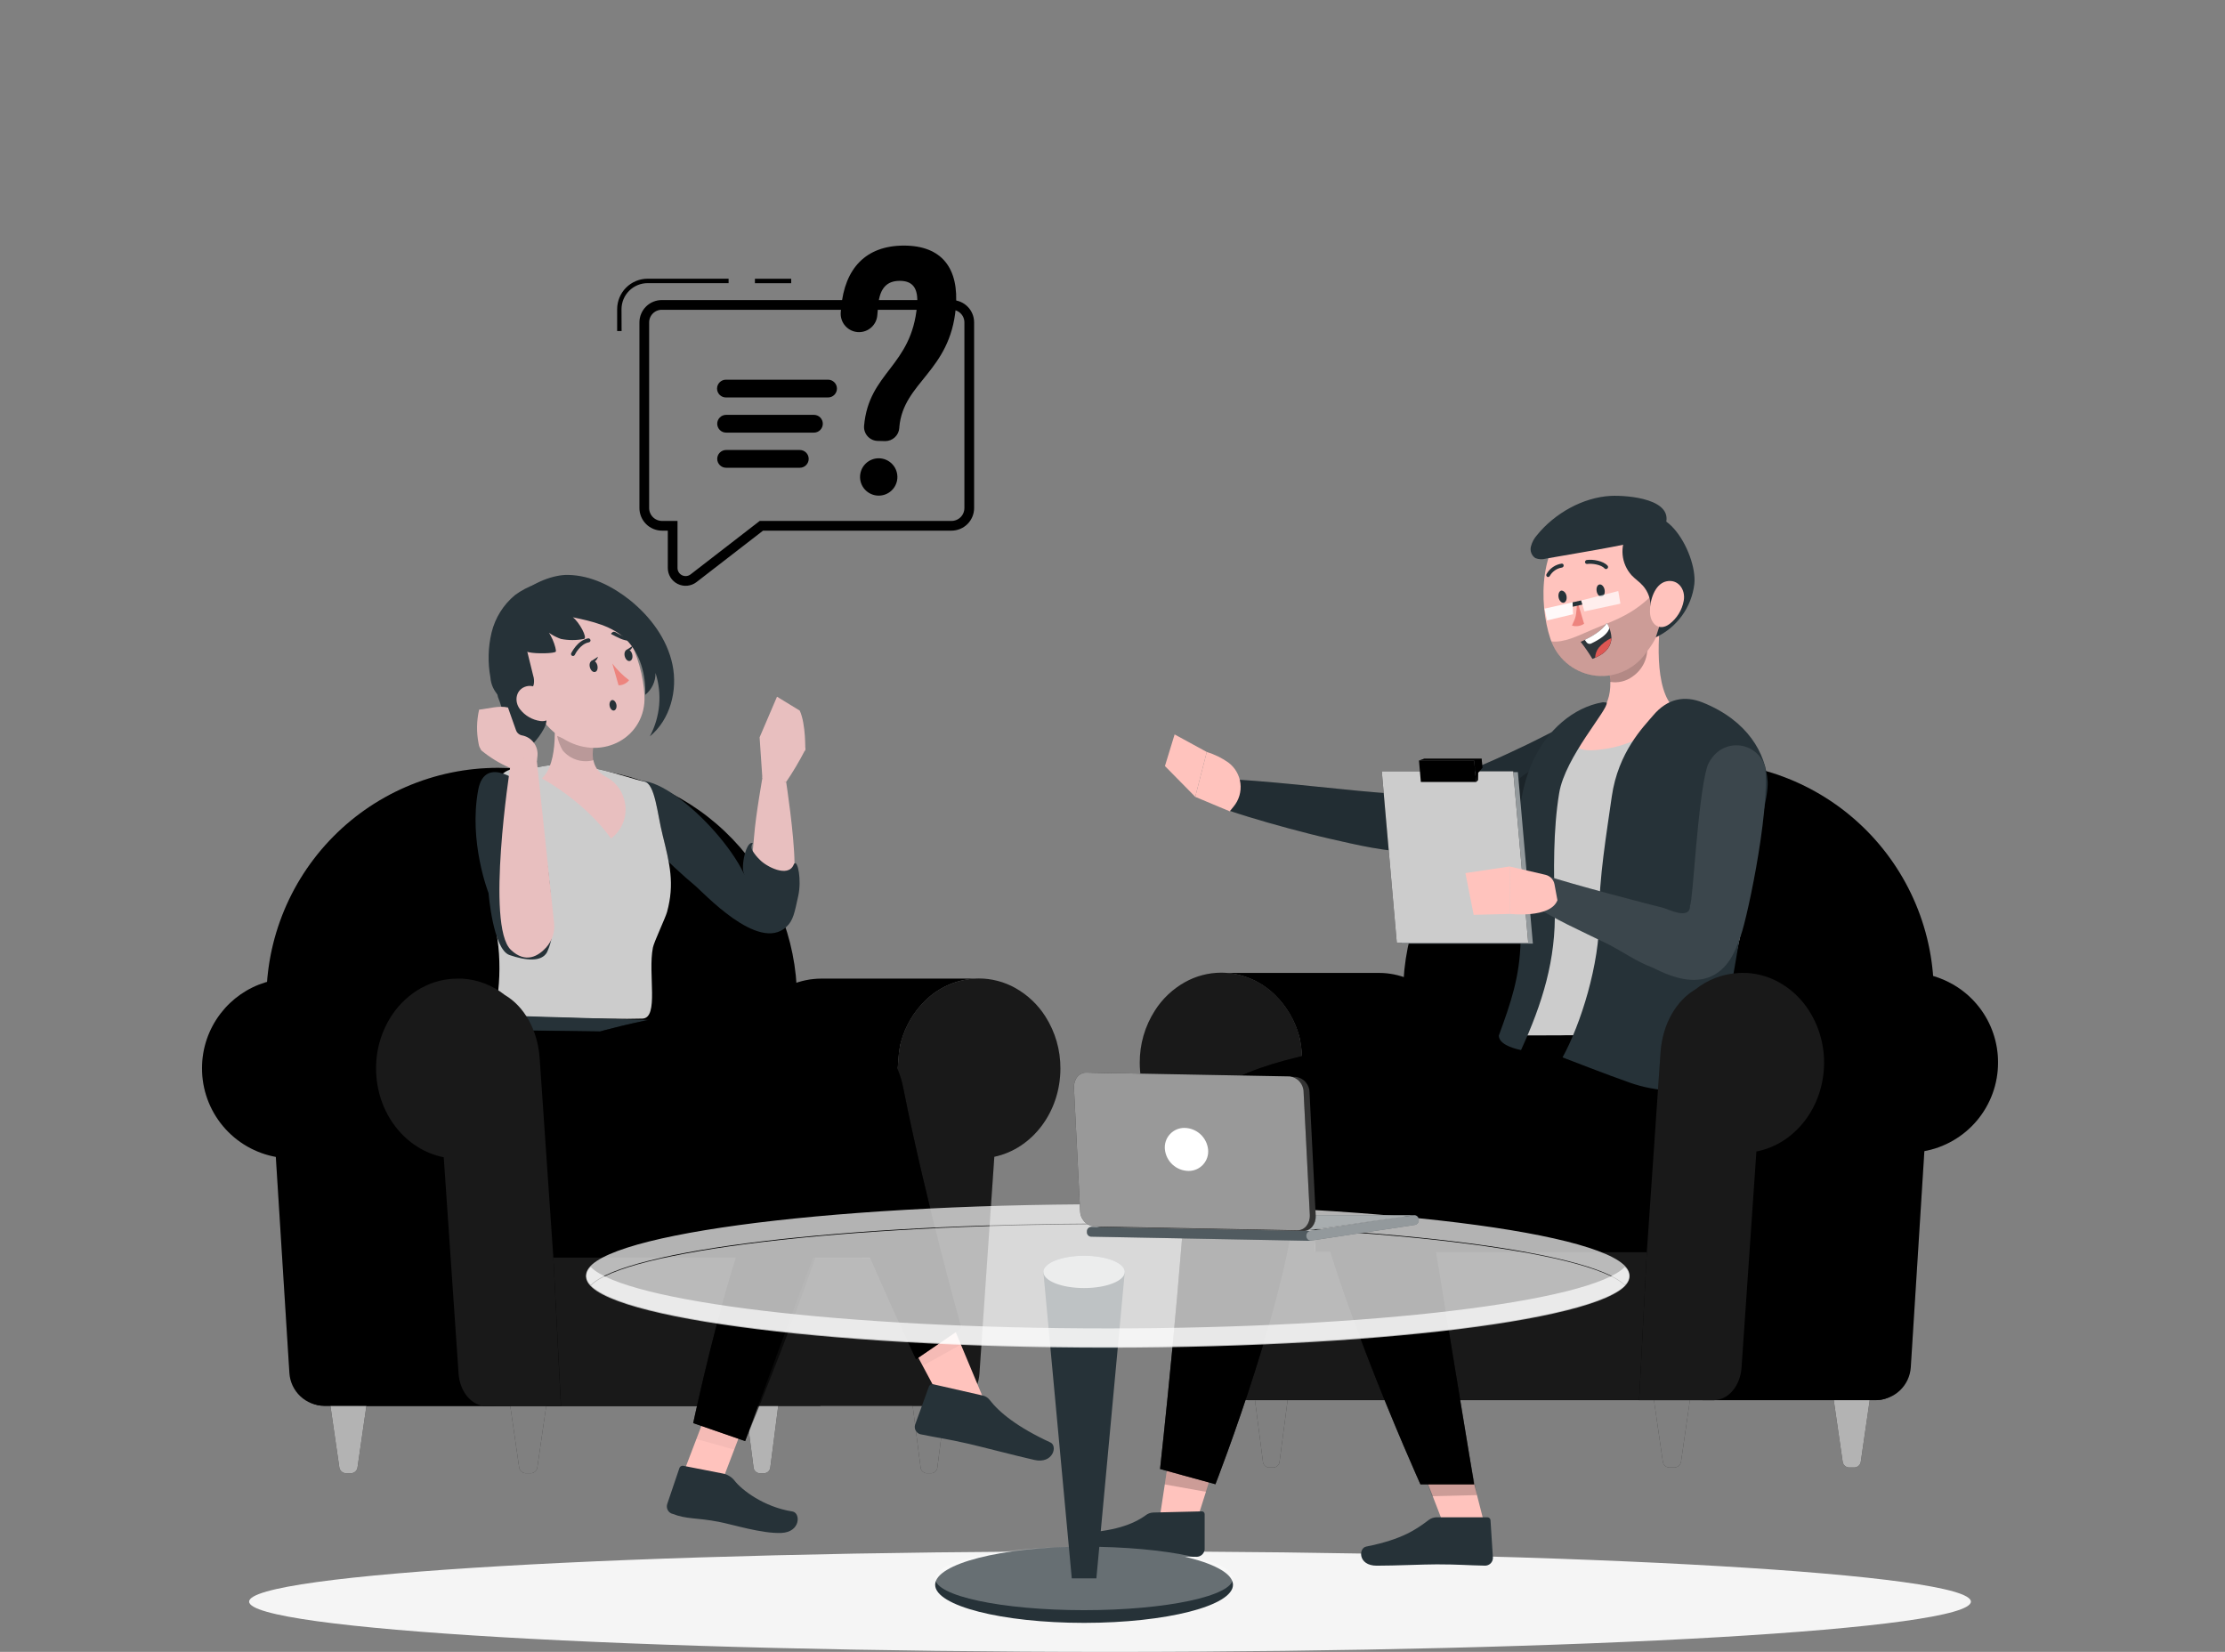 <svg xmlns="http://www.w3.org/2000/svg" width="229" height="170" viewBox="0 0 229 170" fill="none"><rect x="0" y="0" width="229" height="170" fill="#808080" stroke="none"/><path d="M114.244 169.999C163.178 169.999 202.847 167.683 202.847 164.826C202.847 161.969 163.178 159.653 114.244 159.653C65.31 159.653 25.641 161.969 25.641 164.826C25.641 167.683 65.31 169.999 114.244 169.999Z" fill="#F5F5F5"></path><path d="M196.661 140.709L198.983 103.757C199.187 100.508 198.723 97.251 197.62 94.187C196.517 91.124 194.797 88.319 192.568 85.945C190.339 83.572 187.647 81.68 184.659 80.387C181.67 79.094 178.449 78.427 175.193 78.427C169.104 78.428 163.247 80.759 158.822 84.941C154.397 89.124 151.741 94.841 151.398 100.92L148.976 144.077H193.074C193.988 144.076 194.868 143.728 195.534 143.102C196.2 142.477 196.603 141.621 196.661 140.709Z" fill="black"></path><path opacity="0.1" d="M196.744 139.379L198.983 103.767C199.187 100.518 198.723 97.26 197.62 94.197C196.517 91.133 194.797 88.328 192.568 85.955C190.339 83.581 187.647 81.69 184.659 80.397C181.67 79.104 178.449 78.437 175.193 78.437C169.104 78.438 163.247 80.769 158.822 84.951C154.397 89.133 151.741 94.851 151.398 100.929L148.976 144.077H191.744C193.018 144.073 194.242 143.586 195.17 142.714C196.098 141.842 196.66 140.65 196.744 139.379Z" fill="black"></path><path d="M189.504 144.077L192.036 103.757C192.239 100.508 191.775 97.251 190.671 94.188C189.568 91.125 187.848 88.32 185.619 85.947C183.39 83.573 180.699 81.682 177.711 80.388C174.723 79.095 171.501 78.428 168.245 78.427C162.157 78.427 156.298 80.757 151.874 84.94C147.449 89.123 144.793 94.84 144.451 100.92L142.015 144.077H189.504Z" fill="black"></path><path d="M190.263 151.019H190.871C191.035 151.01 191.19 150.943 191.309 150.83C191.428 150.717 191.503 150.565 191.52 150.402L192.434 144.082H188.732L189.646 150.402C189.663 150.559 189.733 150.707 189.846 150.819C189.958 150.931 190.105 151.002 190.263 151.019Z" fill="black"></path><path opacity="0.7" d="M190.263 151.019H190.871C191.035 151.01 191.19 150.943 191.309 150.83C191.428 150.717 191.503 150.565 191.52 150.402L192.434 144.082H188.732L189.646 150.402C189.663 150.559 189.733 150.707 189.846 150.819C189.958 150.931 190.105 151.002 190.263 151.019Z" fill="white"></path><path d="M130.56 151.019H131.109C131.264 151.003 131.409 150.932 131.517 150.819C131.625 150.706 131.689 150.558 131.698 150.402L132.525 144.082H129.162L129.98 150.402C129.989 150.556 130.051 150.703 130.158 150.816C130.264 150.929 130.406 151.001 130.56 151.019Z" fill="black"></path><path opacity="0.5" d="M130.56 151.019H131.109C131.264 151.003 131.409 150.932 131.517 150.819C131.625 150.706 131.689 150.558 131.698 150.402L132.525 144.082H129.162L129.98 150.402C129.989 150.556 130.051 150.703 130.158 150.816C130.264 150.929 130.406 151.001 130.56 151.019Z" fill="white"></path><path d="M147.746 151.019H148.299C148.455 151.003 148.6 150.932 148.708 150.819C148.816 150.706 148.88 150.558 148.889 150.402L149.702 144.082H146.343L147.148 150.402C147.157 150.559 147.223 150.708 147.332 150.821C147.442 150.935 147.589 151.005 147.746 151.019Z" fill="black"></path><path opacity="0.7" d="M147.746 151.019H148.299C148.455 151.003 148.6 150.932 148.708 150.819C148.816 150.706 148.88 150.558 148.889 150.402L149.702 144.082H146.343L147.148 150.402C147.157 150.559 147.223 150.708 147.332 150.821C147.442 150.935 147.589 151.005 147.746 151.019Z" fill="white"></path><path d="M171.756 151.019H172.363C172.527 151.009 172.683 150.942 172.802 150.829C172.922 150.716 172.998 150.565 173.017 150.402L173.931 144.082H170.225L171.139 150.402C171.155 150.56 171.225 150.708 171.337 150.82C171.45 150.932 171.597 151.003 171.756 151.019Z" fill="black"></path><path opacity="0.5" d="M171.756 151.019H172.363C172.527 151.009 172.683 150.942 172.802 150.829C172.922 150.716 172.998 150.565 173.017 150.402L173.931 144.082H170.225L171.139 150.402C171.155 150.56 171.225 150.708 171.337 150.82C171.45 150.932 171.597 151.003 171.756 151.019Z" fill="white"></path><path d="M151.636 128.869H135.386L134.312 113.204L134.079 109.841L133.974 108.292C133.944 107.885 133.891 107.481 133.814 107.081C133.814 106.994 133.777 106.898 133.759 106.811C133.749 106.745 133.732 106.681 133.709 106.619C133.271 105.022 132.418 103.57 131.236 102.41C129.873 101.064 128.071 100.253 126.159 100.125H141.445C141.61 100.125 141.779 100.125 141.948 100.125C144.02 100.135 146.007 100.955 147.482 102.41C148.665 103.57 149.519 105.022 149.959 106.619C149.982 106.681 149.999 106.745 150.009 106.811C150.116 107.299 150.188 107.794 150.224 108.292L150.329 109.841L151.636 128.869Z" fill="black"></path><path opacity="0.1" d="M151.636 128.869H135.386L134.312 113.204L134.079 109.841L133.974 108.292C133.944 107.885 133.891 107.481 133.814 107.081C133.814 106.994 133.777 106.898 133.759 106.811C133.749 106.745 133.732 106.681 133.709 106.619C133.271 105.022 132.418 103.57 131.236 102.41C129.873 101.064 128.071 100.253 126.159 100.125H141.445C141.61 100.125 141.779 100.125 141.948 100.125C144.02 100.135 146.007 100.955 147.482 102.41C148.665 103.57 149.519 105.022 149.959 106.619C149.982 106.681 149.999 106.745 150.009 106.811C150.116 107.299 150.188 107.794 150.224 108.292L150.329 109.841L151.636 128.869Z" fill="black"></path><g opacity="0.1"><path opacity="0.1" d="M164.513 120.507H171.038C172.628 120.507 173.913 121.513 173.913 122.751V126.608C173.913 127.851 172.628 128.852 171.038 128.852H164.513V120.507Z" fill="black"></path></g><path d="M137.866 128.852H166.61C167.978 128.852 169.087 127.743 169.087 126.375V122.979C169.087 121.612 167.978 120.503 166.61 120.503H137.866C136.498 120.503 135.389 121.612 135.389 122.979V126.375C135.389 127.743 136.498 128.852 137.866 128.852Z" fill="black"></path><path d="M205.64 109.343C205.644 111.527 204.875 113.643 203.469 115.316C202.063 116.989 200.111 118.11 197.958 118.482L196.29 140.751C196.144 142.642 194.768 144.091 193.123 144.091H175.2C176.846 144.091 178.216 142.642 178.363 140.751L179.277 128.869L180.049 118.468C181.458 118.226 182.791 117.66 183.943 116.815C185.095 115.97 186.035 114.868 186.689 113.597C186.779 113.436 186.86 113.269 186.931 113.099C187.459 111.917 187.73 110.637 187.726 109.343C187.725 108.709 187.661 108.076 187.534 107.455C187.484 107.208 187.42 106.962 187.351 106.72C187.026 105.631 186.506 104.611 185.816 103.708C184.951 102.582 183.839 101.669 182.566 101.04C181.293 100.411 179.892 100.082 178.472 100.08H196.395C197.831 100.074 199.249 100.41 200.531 101.058C201.784 101.681 202.878 102.583 203.73 103.694C204.973 105.314 205.645 107.3 205.64 109.343Z" fill="black"></path><path opacity="0.1" d="M205.64 109.343C205.644 111.527 204.875 113.643 203.469 115.316C202.063 116.989 200.111 118.11 197.958 118.482L196.29 140.751C196.144 142.642 194.768 144.091 193.123 144.091H175.2C176.846 144.091 178.216 142.642 178.363 140.751L179.277 128.869L180.049 118.468C181.458 118.226 182.791 117.66 183.943 116.815C185.095 115.97 186.035 114.868 186.689 113.597C186.779 113.436 186.86 113.269 186.931 113.099C187.459 111.917 187.73 110.637 187.726 109.343C187.725 108.709 187.661 108.076 187.534 107.455C187.484 107.208 187.42 106.962 187.351 106.72C187.026 105.631 186.506 104.611 185.816 103.708C184.951 102.582 183.839 101.669 182.566 101.04C181.293 100.411 179.892 100.082 178.472 100.08H196.395C197.831 100.074 199.249 100.41 200.531 101.058C201.784 101.681 202.878 102.583 203.73 103.694C204.973 105.314 205.645 107.3 205.64 109.343Z" fill="black"></path><path d="M187.732 109.347C187.732 113.917 184.72 117.723 180.768 118.486L179.241 140.75C179.109 142.642 177.87 144.095 176.371 144.095H128.508C127.018 144.095 125.766 142.642 125.638 140.75L124.107 118.445C120.232 117.632 117.303 113.875 117.303 109.36C117.293 107.465 117.831 105.607 118.852 104.009C119.624 102.791 120.687 101.784 121.945 101.08C123.091 100.436 124.383 100.098 125.697 100.098C127.77 100.11 129.757 100.929 131.236 102.382C132.417 103.541 133.27 104.991 133.708 106.587C133.732 106.652 133.749 106.719 133.758 106.788C133.866 107.274 133.938 107.767 133.973 108.264L134.083 109.813L135.385 128.869H169.494L170.906 108.305C171.107 105.398 172.524 102.976 174.489 101.829C175.73 100.836 177.247 100.247 178.834 100.143C179.002 100.126 179.169 100.119 179.337 100.12C180.613 100.113 181.87 100.428 182.993 101.034C183.028 101.05 183.062 101.068 183.094 101.089C184.252 101.733 185.247 102.635 186 103.726C187.134 105.38 187.738 107.341 187.732 109.347Z" fill="black"></path><path opacity="0.1" d="M168.704 144.081H128.49C127 144.081 125.748 142.628 125.62 140.736L124.089 118.431C120.214 117.618 117.285 113.861 117.285 109.346C117.276 107.451 117.814 105.593 118.834 103.995C119.606 102.777 120.669 101.77 121.928 101.066C123.073 100.422 124.365 100.083 125.679 100.083C127.753 100.096 129.739 100.915 131.218 102.368C132.399 103.527 133.252 104.977 133.69 106.573C133.714 106.638 133.731 106.705 133.741 106.774C133.849 107.26 133.92 107.753 133.955 108.25L134.065 109.799L135.386 128.868H169.494L168.704 144.081Z" fill="white"></path><path d="M163.489 80.759C162.694 81.216 161.967 81.595 161.204 81.984C160.441 82.372 159.691 82.729 158.919 83.085C157.383 83.784 155.83 84.456 154.23 85.036C152.618 85.636 150.977 86.154 149.313 86.59C147.583 87.055 145.815 87.372 144.031 87.536L143.651 87.573H143.473C141.86 87.385 140.43 87.116 138.995 86.796C137.56 86.476 136.139 86.16 134.731 85.799C133.324 85.439 131.925 85.068 130.527 84.666C129.129 84.264 127.744 83.848 126.359 83.377L126.995 80.206C129.869 80.389 132.739 80.663 135.581 80.96L139.826 81.385C141.225 81.522 142.655 81.641 143.907 81.687H143.354C144.788 81.431 146.203 81.074 147.586 80.617C149.016 80.16 150.447 79.639 151.877 79.027C153.307 78.415 154.724 77.784 156.131 77.112C156.853 76.783 157.553 76.436 158.238 76.093C158.923 75.751 159.655 75.385 160.281 75.061L163.489 80.759Z" fill="#263238"></path><path opacity="0.1" d="M163.489 80.759C162.694 81.216 161.967 81.595 161.204 81.984C160.441 82.372 159.691 82.729 158.919 83.085C157.383 83.784 155.83 84.456 154.23 85.036C152.618 85.636 150.977 86.154 149.313 86.59C147.583 87.055 145.815 87.372 144.031 87.536L143.651 87.573H143.473C141.86 87.385 140.43 87.116 138.995 86.796C137.56 86.476 136.139 86.16 134.731 85.799C133.324 85.439 131.925 85.068 130.527 84.666C129.129 84.264 127.744 83.848 126.359 83.377L126.995 80.206C129.869 80.389 132.739 80.663 135.581 80.96L139.826 81.385C141.225 81.522 142.655 81.641 143.907 81.687H143.354C144.788 81.431 146.203 81.074 147.586 80.617C149.016 80.16 150.447 79.639 151.877 79.027C153.307 78.415 154.724 77.784 156.131 77.112C156.853 76.783 157.553 76.436 158.238 76.093C158.923 75.751 159.655 75.385 160.281 75.061L163.489 80.759Z" fill="black"></path><path d="M126.414 78.465C125.738 77.991 124.992 77.627 124.202 77.386L123.018 82.006L126.565 83.496L126.967 83.002C127.239 82.673 127.442 82.291 127.562 81.881C127.683 81.47 127.718 81.039 127.666 80.615C127.614 80.19 127.477 79.78 127.261 79.411C127.046 79.041 126.758 78.719 126.414 78.465Z" fill="#FFC3BD"></path><path d="M123.018 82.006L124.202 77.386L120.893 75.581L119.897 78.835L123.018 82.006Z" fill="#FFC3BD"></path><path opacity="0.2" d="M152.362 85.455H152.49H152.545C154.291 85.268 159.423 84.404 163.133 80.744C162.58 79.674 161.822 78.847 160.894 78.66C158.335 78.176 155.2 80.008 152.362 85.455Z" fill="black"></path><path d="M155.373 109.342C159.75 97.52 156.871 86.648 157.42 80.63C157.555 79.147 158.169 77.747 159.17 76.644C160.171 75.541 161.504 74.794 162.968 74.516C165.956 73.94 169.653 73.291 173.176 72.816C174.161 72.68 175.163 72.758 176.114 73.046C177.066 73.334 177.944 73.824 178.688 74.483C179.432 75.142 180.024 75.954 180.425 76.864C180.826 77.773 181.025 78.759 181.009 79.753C180.703 97.575 174.991 109.342 174.991 109.342L165.76 109.301L155.373 109.342Z" fill="black"></path><path opacity="0.8" d="M155.373 109.342C159.75 97.52 156.871 86.648 157.42 80.63C157.555 79.147 158.169 77.747 159.17 76.644C160.171 75.541 161.504 74.794 162.968 74.516C165.956 73.94 169.653 73.291 173.176 72.816C174.161 72.68 175.163 72.758 176.114 73.046C177.066 73.334 177.944 73.824 178.688 74.483C179.432 75.142 180.024 75.954 180.425 76.864C180.826 77.773 181.025 78.759 181.009 79.753C180.703 97.575 174.991 109.342 174.991 109.342L165.76 109.301L155.373 109.342Z" fill="white"></path><path d="M120.351 149.679L119.181 157.37H122.896L125.337 149.679H120.351Z" fill="#FFC3BD"></path><path d="M118.706 155.656L123.673 155.537C123.712 155.533 123.751 155.537 123.788 155.548C123.826 155.56 123.86 155.58 123.889 155.605C123.919 155.631 123.942 155.663 123.958 155.699C123.975 155.734 123.983 155.773 123.984 155.812V159.467C123.961 159.67 123.866 159.857 123.715 159.995C123.565 160.132 123.369 160.209 123.166 160.212C121.438 160.212 120.616 160.148 118.431 160.212C116.106 160.205 113.783 160.052 111.476 159.755C109.708 159.454 110.188 157.795 110.987 157.768C114.597 157.635 116.617 156.881 117.915 155.94C118.141 155.763 118.418 155.663 118.706 155.656Z" fill="#263238"></path><path opacity="0.2" d="M119.88 152.764L120.35 149.679H125.336L124.139 153.527L119.88 152.764Z" fill="black"></path><path d="M153.088 106.572C153.088 106.572 122.859 106.874 122.388 116.448C121.721 130.212 119.395 151.178 119.395 151.178L125.093 152.745C125.093 152.745 133.228 131.939 133.543 121.187C142.047 119.496 163.904 121.187 166.473 115.602C167.728 112.76 168.066 109.598 167.441 106.554L153.088 106.572Z" fill="black"></path><path opacity="0.6" d="M153.088 106.572C153.088 106.572 122.859 106.874 122.388 116.448C121.721 130.212 119.395 151.178 119.395 151.178L125.093 152.745C125.093 152.745 133.228 131.939 133.543 121.187C142.047 119.496 163.904 121.187 166.473 115.602C167.728 112.76 168.066 109.598 167.441 106.554L153.088 106.572Z" fill="black"></path><path d="M146.948 152.654L148.963 157.873H153.039L151.636 152.385L146.948 152.654Z" fill="#FFC3BD"></path><path opacity="0.2" d="M152.015 153.864L151.225 149.848L146.075 150.487L147.395 153.979L152.015 153.864Z" fill="black"></path><path d="M147.856 156.146H153.061C153.145 156.14 153.228 156.167 153.292 156.222C153.357 156.277 153.397 156.355 153.404 156.439L153.655 160.337C153.65 160.548 153.563 160.748 153.411 160.895C153.26 161.042 153.057 161.124 152.846 161.123C151.018 161.091 150.168 160.99 147.879 160.99C146.476 160.99 143.633 161.127 141.691 161.127C139.749 161.127 139.804 159.3 140.622 159.158C144.323 158.418 145.754 157.399 147.056 156.416C147.288 156.244 147.568 156.15 147.856 156.146Z" fill="#263238"></path><path d="M161.219 106.572C161.219 106.572 133.801 108.432 134.477 117.997C135.213 128.471 146.194 152.759 146.194 152.759H151.719C151.719 152.759 148.063 130.724 146.381 120.049C154.113 120.049 172.031 121.214 174.609 115.616C175.859 112.772 176.194 109.61 175.568 106.568L161.219 106.572Z" fill="black"></path><path opacity="0.5" d="M161.219 106.572C161.219 106.572 133.801 108.432 134.477 117.997C135.213 128.471 146.194 152.759 146.194 152.759H151.719C151.719 152.759 148.063 130.724 146.381 120.049C154.113 120.049 172.031 121.214 174.609 115.616C175.859 112.772 176.194 109.61 175.568 106.568L161.219 106.572Z" fill="black"></path><path d="M165.371 67.826C166.002 70.266 166.198 73.31 162.789 74.567C161.843 76.075 161.381 77.665 165.024 77.098C167.923 76.723 170.561 75.231 172.376 72.94C170.197 71.03 170.594 65.171 171.147 61.867L165.371 67.826Z" fill="#FFC3BD"></path><path d="M164.969 72.268C161.839 72.803 159.266 75.225 157.886 78.081C156.506 80.937 156.172 84.191 156.2 87.367C156.227 90.543 156.588 93.705 156.502 96.876C156.406 100.532 155.524 103.123 154.262 106.569C154.262 107.387 155.501 107.848 156.547 108.063C158.732 103.297 160.166 98.736 160.016 93.499C159.901 89.697 159.851 85.365 160.473 81.618C161.094 77.871 165.577 72.976 165.362 72.3L164.969 72.268Z" fill="#263238"></path><path opacity="0.3" d="M168.032 69.618C167.703 69.862 167.33 70.037 166.932 70.132C166.535 70.228 166.122 70.243 165.719 70.175C165.727 69.582 165.684 68.989 165.591 68.402L169.375 65.295C169.458 65.699 169.511 66.108 169.535 66.52C169.576 67.122 169.459 67.725 169.195 68.269C168.931 68.812 168.53 69.277 168.032 69.618Z" fill="black"></path><path d="M162.374 53.394C158.375 55.656 158.334 62.05 159.568 65.733C159.879 66.699 160.45 67.561 161.218 68.225C161.987 68.889 162.923 69.329 163.924 69.497C164.925 69.665 165.954 69.555 166.896 69.177C167.839 68.8 168.66 68.172 169.27 67.359C171.226 64.887 170.942 62.392 170.846 58.097C170.75 53.801 166.377 51.137 162.374 53.394Z" fill="#FFC3BD"></path><path opacity="0.2" d="M163.663 64.892C162.374 65.445 160.962 66.162 159.66 66.007C160.01 66.933 160.602 67.748 161.375 68.367C162.148 68.987 163.073 69.387 164.053 69.527C165.033 69.667 166.033 69.542 166.948 69.164C167.863 68.786 168.66 68.169 169.256 67.378C170.869 65.349 171.367 63.978 170.91 60.286C168.406 63.219 166.418 63.704 163.663 64.892Z" fill="black"></path><path d="M167.529 54.839C167.114 55.514 166.929 56.305 167.002 57.093C167.076 57.882 167.403 58.626 167.936 59.212C168.297 59.592 168.74 59.884 169.087 60.273C169.629 60.882 169.911 61.679 169.873 62.493C169.955 61.969 170.216 61.49 170.612 61.137C171.008 60.785 171.514 60.581 172.044 60.56C171.502 62.239 170.959 63.915 170.417 65.587C171.49 65.086 172.418 64.32 173.112 63.36C173.807 62.401 174.244 61.279 174.384 60.103C174.731 56.859 170.728 49.908 167.529 54.839Z" fill="#263238"></path><path d="M158.197 55.063C157.891 55.402 157.673 55.812 157.561 56.255C157.508 56.475 157.523 56.706 157.605 56.916C157.686 57.127 157.831 57.308 158.018 57.434C158.365 57.574 158.747 57.593 159.106 57.489L162.762 56.854C164.855 56.488 166.948 56.127 169.013 55.629C169.927 55.41 170.983 55.058 171.348 54.181C172.532 51.325 167.478 50.954 165.787 51.032C162.908 51.183 159.997 52.837 158.197 55.063Z" fill="#263238"></path><path d="M171.495 59.829C170.298 60.098 169.786 61.821 169.818 62.927C169.818 64.184 170.732 65.002 171.792 64.243C172.58 63.658 173.116 62.795 173.291 61.83C173.506 60.647 172.697 59.559 171.495 59.829Z" fill="#FFC3BD"></path><path d="M163.037 64.193C162.855 64.314 162.649 64.393 162.434 64.425C162.218 64.458 161.998 64.442 161.789 64.38C162.246 63.347 162.191 63.581 162.333 61.826L163.037 64.193Z" fill="#ED847E"></path><path d="M165.144 58.494C164.801 58.11 163.864 57.964 163.357 58.037C163.305 58.043 163.253 58.03 163.212 57.999C163.17 57.969 163.142 57.923 163.133 57.872C163.126 57.817 163.14 57.762 163.172 57.717C163.204 57.672 163.252 57.641 163.306 57.63C163.946 57.534 165.011 57.726 165.445 58.206C165.483 58.244 165.504 58.296 165.504 58.35C165.504 58.404 165.483 58.455 165.445 58.494C165.42 58.52 165.388 58.54 165.354 58.553C165.317 58.565 165.277 58.565 165.24 58.554C165.203 58.544 165.169 58.523 165.144 58.494Z" fill="#263238"></path><path d="M159.23 59.35C159.187 59.32 159.157 59.275 159.147 59.224C159.137 59.172 159.147 59.119 159.175 59.075C159.335 58.787 159.56 58.54 159.832 58.353C160.104 58.167 160.416 58.047 160.742 58.002C160.767 58.001 160.792 58.005 160.816 58.014C160.839 58.024 160.86 58.037 160.878 58.055C160.896 58.072 160.91 58.093 160.92 58.116C160.929 58.139 160.934 58.164 160.934 58.189C160.937 58.244 160.918 58.299 160.881 58.34C160.845 58.382 160.793 58.408 160.738 58.413C160.48 58.454 160.235 58.553 160.022 58.703C159.808 58.852 159.631 59.048 159.504 59.276C159.487 59.306 159.464 59.331 159.435 59.35C159.406 59.368 159.374 59.379 159.34 59.382C159.3 59.385 159.261 59.373 159.23 59.35Z" fill="#263238"></path><path d="M162.684 66.054C163.123 66.613 163.528 67.199 163.895 67.809L164.178 67.69C165.467 67.132 165.832 66.356 165.851 65.665C165.835 65.117 165.666 64.583 165.362 64.126C164.905 64.916 163.749 65.547 163.118 65.853C162.848 65.985 162.684 66.054 162.684 66.054Z" fill="#2E353A"></path><path d="M163.109 65.853L163.297 66.109C163.348 66.177 163.421 66.227 163.504 66.249C163.587 66.272 163.675 66.266 163.754 66.232C164.704 65.775 165.335 65.318 165.582 64.802C165.604 64.753 165.616 64.7 165.616 64.646C165.616 64.593 165.604 64.54 165.582 64.491C165.521 64.364 165.45 64.242 165.371 64.126C164.892 64.916 163.74 65.547 163.109 65.853Z" fill="white"></path><path d="M164.17 67.689C165.459 67.132 165.824 66.355 165.843 65.665C165.353 65.891 164.918 66.22 164.568 66.629C164.326 66.932 164.187 67.303 164.17 67.689Z" fill="#DE5753"></path><path d="M160.696 60.778C160.472 60.819 160.349 61.139 160.413 61.482C160.477 61.825 160.719 62.072 160.943 62.026C161.167 61.98 161.29 61.669 161.226 61.327C161.162 60.984 160.92 60.778 160.696 60.778Z" fill="#263238"></path><path d="M164.617 60.15C164.393 60.191 164.27 60.506 164.333 60.853C164.397 61.201 164.64 61.443 164.864 61.397C165.088 61.351 165.211 61.036 165.147 60.693C165.083 60.351 164.841 60.108 164.617 60.15Z" fill="#263238"></path><path opacity="0.9" d="M158.969 62.635L161.852 61.986L161.903 63.211L159.22 63.85L158.969 62.635Z" fill="white"></path><g opacity="0.8"><path opacity="0.9" d="M162.731 61.795L163.074 62.919L166.776 62.124L166.556 60.826L162.731 61.795Z" fill="white"></path></g><path d="M161.871 62.438L161.853 61.986L162.73 61.794L162.858 62.219L161.871 62.438Z" fill="#263238"></path><path d="M160.819 108.817C160.819 108.817 166.024 110.832 167.217 111.225C168.588 111.762 170.031 112.093 171.499 112.208C172.243 112.258 172.99 112.149 173.689 111.888C174.387 111.627 175.023 111.22 175.552 110.695C176.795 109.37 177.184 107.359 177.508 105.472C178.459 99.93 179.412 94.388 180.369 88.847C180.826 86.105 182.028 81.992 181.927 80.443C181.74 77.564 179.907 74.164 175.242 72.295C173.414 71.569 171.636 71.838 170.11 73.666C169.196 74.754 166.536 77.377 165.883 81.997C165.362 85.698 164.548 90.492 164.599 94.253C164.658 99.197 162.684 105.431 160.819 108.817Z" fill="#263238"></path><path d="M181.671 78.921C182.201 83.737 179.537 95.879 179.025 96.61C176.841 103.652 170.841 99.855 169.973 99.53C168.46 98.973 166.92 97.88 165.48 97.154C162.688 95.783 160.042 94.65 157.447 92.927L158.909 90.039C161.756 91.008 169.813 93.091 171.142 93.416C171.718 93.567 173.962 94.741 173.939 93.192C174.254 92.676 174.693 82.618 175.657 79.062C175.767 78.663 175.959 78.291 176.219 77.97L176.306 77.86C176.658 77.419 177.125 77.083 177.654 76.889C178.184 76.695 178.757 76.65 179.311 76.76C179.865 76.869 180.378 77.129 180.794 77.51C181.21 77.891 181.513 78.379 181.671 78.921Z" fill="#263238"></path><path opacity="0.1" d="M181.671 78.921C182.201 83.737 179.537 95.879 179.025 96.61C176.841 103.652 170.841 99.855 169.973 99.53C168.46 98.973 166.92 97.88 165.48 97.154C162.688 95.783 160.042 94.65 157.447 92.927L158.909 90.039C161.756 91.008 169.813 93.091 171.142 93.416C171.718 93.567 173.962 94.741 173.939 93.192C174.254 92.676 174.693 82.618 175.657 79.062C175.767 78.663 175.959 78.291 176.219 77.97L176.306 77.86C176.658 77.419 177.125 77.083 177.654 76.889C178.184 76.695 178.757 76.65 179.311 76.76C179.865 76.869 180.378 77.129 180.794 77.51C181.21 77.891 181.513 78.379 181.671 78.921Z" fill="white"></path><path d="M157.767 97.109H144.24L142.696 79.46H156.222L157.767 97.109Z" fill="#263238"></path><path opacity="0.5" d="M157.767 97.109H144.24L142.696 79.46H156.222L157.767 97.109Z" fill="white"></path><path d="M157.288 97.022H143.761L142.217 79.373H155.743L157.288 97.022Z" fill="black"></path><path opacity="0.8" d="M157.288 97.022H143.761L142.217 79.373H155.743L157.288 97.022Z" fill="white"></path><path d="M151.924 80.476H146.235L146.043 78.269H151.727L151.924 80.476Z" fill="black"></path><path d="M146.043 78.269L146.6 78.077H152.491L152.573 79.013L152.134 79.521L152.107 80.288L151.924 80.476L151.727 78.269H146.043Z" fill="black"></path><path opacity="0.5" d="M146.043 78.269L146.6 78.077H152.491L152.573 79.013L152.134 79.521L152.107 80.288L151.924 80.476L151.727 78.269H146.043Z" fill="black"></path><path d="M159.988 90.994L160.294 92.643C159.563 94.549 155.373 94.046 155.373 94.046V89.17L159.07 90.029C159.299 90.085 159.507 90.206 159.67 90.377C159.833 90.548 159.943 90.762 159.988 90.994Z" fill="#FFC3BD"></path><path d="M155.365 89.17L155.383 94.055L151.672 94.147L150.822 89.851L155.365 89.17Z" fill="#FFC3BD"></path><path d="M169.493 128.868L170.905 108.304C171.106 105.397 172.523 102.975 174.488 101.828C175.73 100.835 177.247 100.246 178.834 100.142C179.001 100.125 179.169 100.118 179.336 100.119C180.612 100.112 181.87 100.427 182.992 101.033C183.027 101.049 183.061 101.067 183.093 101.088C184.252 101.732 185.246 102.634 185.999 103.725C187.139 105.384 187.745 107.351 187.736 109.364C187.736 113.934 184.724 117.74 180.771 118.504L179.241 140.749C179.108 142.641 177.87 144.094 176.371 144.094H168.703L169.493 128.868Z" fill="black"></path><path opacity="0.1" d="M169.493 128.868L170.905 108.304C171.106 105.397 172.523 102.975 174.488 101.828C175.73 100.835 177.247 100.246 178.834 100.142C179.001 100.125 179.169 100.118 179.336 100.119C180.612 100.112 181.87 100.427 182.992 101.033C183.027 101.049 183.061 101.067 183.093 101.088C184.252 101.732 185.246 102.634 185.999 103.725C187.139 105.384 187.745 107.351 187.736 109.364C187.736 113.934 184.724 117.74 180.771 118.504L179.241 140.749C179.108 142.641 177.87 144.094 176.371 144.094H168.703L169.493 128.868Z" fill="white"></path><path d="M99.757 33.176V52.282C99.757 52.767 99.564 53.232 99.222 53.575C98.879 53.917 98.414 54.11 97.929 54.11H78.362L71.37 59.516C71.171 59.666 70.935 59.757 70.688 59.78C70.44 59.803 70.191 59.756 69.969 59.645C69.746 59.534 69.559 59.363 69.429 59.151C69.299 58.939 69.23 58.695 69.231 58.447V54.11H68.139C67.654 54.11 67.189 53.917 66.846 53.575C66.504 53.232 66.311 52.767 66.311 52.282V33.171C66.312 32.933 66.361 32.698 66.453 32.479C66.546 32.26 66.681 32.061 66.851 31.894C67.021 31.728 67.222 31.596 67.444 31.508C67.665 31.42 67.901 31.376 68.139 31.38H97.961C98.438 31.38 98.894 31.569 99.231 31.906C99.568 32.243 99.757 32.7 99.757 33.176V33.176Z" stroke="black" stroke-miterlimit="10"></path><path d="M81.431 28.688H77.697V29.145H81.431V28.688Z" fill="black"></path><path d="M63.975 34.07H63.518V31.817C63.52 30.985 63.851 30.188 64.439 29.6C65.028 29.012 65.826 28.682 66.658 28.682H74.988V29.139H66.649C65.938 29.14 65.257 29.423 64.755 29.924C64.252 30.426 63.969 31.107 63.966 31.817L63.975 34.07Z" fill="black"></path><path d="M90.375 45.376C90.177 45.377 89.98 45.338 89.797 45.259C89.615 45.181 89.451 45.065 89.315 44.92C89.18 44.775 89.075 44.603 89.009 44.416C88.943 44.229 88.916 44.03 88.931 43.832C89.42 38.261 93.834 37.749 94.387 31.416C94.547 29.588 93.88 28.902 92.605 28.902C91.33 28.902 90.544 29.592 90.384 31.416L90.293 32.458C90.252 32.928 90.035 33.367 89.687 33.685C89.338 34.004 88.883 34.181 88.41 34.18C88.148 34.18 87.89 34.126 87.65 34.02C87.411 33.914 87.197 33.76 87.02 33.567C86.843 33.374 86.709 33.147 86.625 32.899C86.541 32.652 86.509 32.389 86.532 32.129L86.573 31.672C86.929 27.595 89.137 25.274 93.035 25.274C96.933 25.274 98.729 27.605 98.372 31.672C97.792 38.275 92.971 39.299 92.559 43.955C92.562 43.978 92.562 44.001 92.559 44.024C92.538 44.393 92.377 44.741 92.109 44.995C91.841 45.25 91.485 45.393 91.115 45.395L90.375 45.376ZM92.354 49.252C92.312 49.731 92.093 50.177 91.738 50.502C91.384 50.827 90.92 51.007 90.439 51.006C90.172 51.007 89.909 50.952 89.665 50.844C89.421 50.737 89.202 50.581 89.021 50.384C88.841 50.188 88.704 49.956 88.618 49.703C88.533 49.451 88.501 49.183 88.524 48.918C88.566 48.438 88.786 47.991 89.141 47.666C89.497 47.341 89.962 47.161 90.444 47.163C90.71 47.164 90.972 47.22 91.216 47.328C91.459 47.435 91.677 47.592 91.856 47.788C92.036 47.985 92.173 48.216 92.258 48.468C92.344 48.72 92.376 48.986 92.354 49.252Z" fill="black"></path><path d="M85.225 40.903H74.714C74.472 40.903 74.239 40.807 74.068 40.635C73.897 40.464 73.8 40.231 73.8 39.989C73.8 39.747 73.897 39.514 74.068 39.343C74.239 39.172 74.472 39.075 74.714 39.075H85.225C85.467 39.075 85.7 39.172 85.871 39.343C86.042 39.514 86.139 39.747 86.139 39.989C86.139 40.231 86.042 40.464 85.871 40.635C85.7 40.807 85.467 40.903 85.225 40.903Z" fill="black"></path><path d="M83.771 44.521H74.732C74.49 44.521 74.257 44.425 74.086 44.253C73.914 44.082 73.818 43.849 73.818 43.607C73.818 43.364 73.914 43.132 74.086 42.961C74.257 42.789 74.49 42.693 74.732 42.693H83.771C84.013 42.693 84.246 42.789 84.417 42.961C84.589 43.132 84.685 43.364 84.685 43.607C84.685 43.849 84.589 44.082 84.417 44.253C84.246 44.425 84.013 44.521 83.771 44.521Z" fill="black"></path><path d="M82.318 48.137H74.732C74.49 48.137 74.257 48.041 74.086 47.869C73.914 47.698 73.818 47.465 73.818 47.223C73.818 46.98 73.914 46.748 74.086 46.577C74.257 46.405 74.49 46.309 74.732 46.309H82.318C82.56 46.309 82.793 46.405 82.964 46.577C83.136 46.748 83.232 46.98 83.232 47.223C83.232 47.465 83.136 47.698 82.964 47.869C82.793 48.041 82.56 48.137 82.318 48.137Z" fill="black"></path><path d="M60.814 122.704H54.138C52.511 122.704 51.195 123.732 51.195 124.988V128.937C51.195 130.207 52.511 131.222 54.138 131.222H60.814V122.704Z" fill="black"></path><path d="M29.785 141.297L27.464 104.346C27.259 101.097 27.723 97.841 28.826 94.778C29.929 91.715 31.648 88.91 33.877 86.537C36.106 84.164 38.797 82.273 41.785 80.98C44.773 79.687 47.994 79.02 51.249 79.02C57.339 79.02 63.197 81.35 67.623 85.533C72.048 89.716 74.705 95.433 75.049 101.513L77.48 144.67H33.359C32.446 144.666 31.57 144.315 30.906 143.689C30.242 143.063 29.842 142.208 29.785 141.297Z" fill="black"></path><path opacity="0.1" d="M29.703 139.958L27.464 104.346C27.259 101.097 27.723 97.841 28.826 94.778C29.929 91.715 31.648 88.91 33.877 86.537C36.106 84.164 38.797 82.273 41.785 80.98C44.773 79.687 47.994 79.02 51.249 79.02C57.339 79.02 63.197 81.35 67.623 85.533C72.048 89.716 74.705 95.433 75.049 101.513L77.48 144.67H34.73C33.449 144.672 32.216 144.186 31.282 143.311C30.348 142.435 29.783 141.236 29.703 139.958Z" fill="black"></path><path d="M36.942 144.67L34.411 104.346C34.206 101.097 34.67 97.84 35.774 94.776C36.877 91.713 38.596 88.908 40.825 86.535C43.055 84.162 45.746 82.271 48.735 80.979C51.723 79.686 54.945 79.02 58.201 79.02C64.289 79.021 70.147 81.352 74.571 85.534C78.996 89.717 81.652 95.434 81.996 101.513L84.431 144.67H36.942Z" fill="black"></path><path d="M36.183 151.61H35.575C35.41 151.6 35.255 151.532 35.136 151.418C35.016 151.305 34.94 151.153 34.921 150.989L34.007 144.669H37.714L36.8 150.989C36.784 151.148 36.714 151.296 36.601 151.409C36.489 151.522 36.341 151.593 36.183 151.61Z" fill="black"></path><path opacity="0.7" d="M36.183 151.61H35.575C35.41 151.6 35.255 151.532 35.136 151.418C35.016 151.305 34.94 151.153 34.921 150.989L34.007 144.669H37.714L36.8 150.989C36.784 151.148 36.714 151.296 36.601 151.409C36.489 151.522 36.341 151.593 36.183 151.61Z" fill="white"></path><path d="M95.888 151.61H95.335C95.179 151.593 95.034 151.522 94.926 151.408C94.818 151.294 94.754 151.146 94.746 150.989L93.932 144.669H97.291L96.478 150.989C96.469 151.146 96.405 151.294 96.297 151.408C96.189 151.522 96.044 151.593 95.888 151.61Z" fill="black"></path><path opacity="0.5" d="M95.888 151.61H95.335C95.179 151.593 95.034 151.522 94.926 151.408C94.818 151.294 94.754 151.146 94.746 150.989L93.932 144.669H97.291L96.478 150.989C96.469 151.146 96.405 151.294 96.297 151.408C96.189 151.522 96.044 151.593 95.888 151.61Z" fill="white"></path><path d="M78.7 151.61H78.142C77.986 151.593 77.841 151.522 77.734 151.408C77.626 151.294 77.561 151.146 77.553 150.989L76.735 144.669H80.098L79.285 150.989C79.275 151.145 79.211 151.292 79.105 151.405C78.998 151.519 78.855 151.591 78.7 151.61Z" fill="black"></path><path opacity="0.7" d="M78.7 151.61H78.142C77.986 151.593 77.841 151.522 77.734 151.408C77.626 151.294 77.561 151.146 77.553 150.989L76.735 144.669H80.098L79.285 150.989C79.275 151.145 79.211 151.292 79.105 151.405C78.998 151.519 78.855 151.591 78.7 151.61Z" fill="white"></path><path d="M54.69 151.61H54.083C53.918 151.601 53.762 151.533 53.642 151.419C53.523 151.305 53.447 151.153 53.429 150.989L52.515 144.669H56.221L55.307 150.989C55.291 151.148 55.221 151.296 55.109 151.409C54.997 151.522 54.849 151.593 54.69 151.61Z" fill="black"></path><path opacity="0.5" d="M54.69 151.61H54.083C53.918 151.601 53.762 151.533 53.642 151.419C53.523 151.305 53.447 151.153 53.429 150.989L52.515 144.669H56.221L55.307 150.989C55.291 151.148 55.221 151.296 55.109 151.409C54.997 151.522 54.849 151.593 54.69 151.61Z" fill="white"></path><path d="M74.811 129.438H91.061L92.135 113.787L92.363 110.424L92.473 108.874C92.501 108.468 92.553 108.064 92.628 107.664C92.628 107.577 92.67 107.485 92.688 107.398C92.698 107.331 92.714 107.265 92.738 107.202C93.176 105.607 94.029 104.156 95.21 102.998C96.572 101.652 98.373 100.841 100.283 100.713H84.997C84.828 100.713 84.663 100.713 84.494 100.713C82.421 100.723 80.433 101.543 78.956 102.998C77.775 104.156 76.921 105.607 76.483 107.202C76.46 107.265 76.443 107.331 76.433 107.398C76.326 107.885 76.254 108.378 76.218 108.874L76.113 110.424L74.811 129.438Z" fill="black"></path><path opacity="0.1" d="M74.811 129.438H91.061L92.135 113.787L92.363 110.424L92.473 108.874C92.501 108.468 92.553 108.064 92.628 107.664C92.628 107.577 92.67 107.485 92.688 107.398C92.698 107.331 92.714 107.265 92.738 107.202C93.176 105.607 94.029 104.156 95.21 102.998C96.572 101.652 98.373 100.841 100.283 100.713H84.997C84.828 100.713 84.663 100.713 84.494 100.713C82.421 100.723 80.433 101.543 78.956 102.998C77.775 104.156 76.921 105.607 76.483 107.202C76.46 107.265 76.443 107.331 76.433 107.398C76.326 107.885 76.254 108.378 76.218 108.874L76.113 110.424L74.811 129.438Z" fill="black"></path><g opacity="0.1"><path opacity="0.1" d="M61.933 121.099H55.403C53.817 121.099 52.533 122.104 52.533 123.342V127.204C52.533 128.442 53.817 129.448 55.403 129.448H61.933V121.099Z" fill="black"></path></g><path d="M88.581 121.095H59.837C58.469 121.095 57.36 122.204 57.36 123.571V126.967C57.36 128.335 58.469 129.444 59.837 129.444H88.581C89.949 129.444 91.058 128.335 91.058 126.967V123.571C91.058 122.204 89.949 121.095 88.581 121.095Z" fill="black"></path><path d="M20.792 109.935C20.788 112.12 21.557 114.236 22.963 115.908C24.369 117.581 26.321 118.702 28.474 119.074L30.16 141.325C30.306 143.216 31.677 144.67 33.323 144.67H51.25C49.605 144.67 48.234 143.216 48.087 141.325L47.173 129.443L46.388 119.065C44.981 118.819 43.651 118.251 42.5 117.405C41.35 116.559 40.411 115.458 39.757 114.189C39.67 114.025 39.592 113.856 39.519 113.687C38.989 112.507 38.716 111.228 38.719 109.935C38.72 109.299 38.785 108.665 38.916 108.043C38.966 107.796 39.03 107.549 39.094 107.312C39.422 106.222 39.944 105.2 40.634 104.296C41.488 103.187 42.582 102.286 43.833 101.659C45.109 101.017 46.517 100.682 47.946 100.681H30.051C29.121 100.681 28.197 100.821 27.309 101.097C25.48 101.661 23.872 102.779 22.707 104.296C21.464 105.912 20.79 107.895 20.792 109.935Z" fill="black"></path><path opacity="0.1" d="M20.792 109.935C20.788 112.12 21.557 114.236 22.963 115.908C24.369 117.581 26.321 118.702 28.474 119.074L30.16 141.325C30.306 143.216 31.677 144.67 33.323 144.67H51.25C49.605 144.67 48.234 143.216 48.087 141.325L47.173 129.443L46.388 119.065C44.981 118.819 43.651 118.251 42.5 117.405C41.35 116.559 40.411 115.458 39.757 114.189C39.67 114.025 39.592 113.856 39.519 113.687C38.989 112.507 38.716 111.228 38.719 109.935C38.72 109.299 38.785 108.665 38.916 108.043C38.966 107.796 39.03 107.549 39.094 107.312C39.422 106.222 39.944 105.2 40.634 104.296C41.488 103.187 42.582 102.286 43.833 101.659C45.109 101.017 46.517 100.682 47.946 100.681H30.051C29.121 100.681 28.197 100.821 27.309 101.097C25.48 101.661 23.872 102.779 22.707 104.296C21.464 105.912 20.79 107.895 20.792 109.935Z" fill="black"></path><path d="M38.714 109.935C38.714 114.505 41.726 118.316 45.678 119.075L47.205 141.343C47.337 143.239 48.576 144.688 50.075 144.688H97.938C99.428 144.688 100.68 143.239 100.808 141.343L102.339 119.043C106.21 118.229 109.139 114.473 109.139 109.953C109.149 108.058 108.613 106.2 107.594 104.602C106.82 103.384 105.756 102.378 104.496 101.673C103.351 101.033 102.061 100.696 100.749 100.695C98.675 100.704 96.687 101.524 95.21 102.98C94.028 104.138 93.174 105.589 92.733 107.184C92.713 107.248 92.698 107.314 92.688 107.381C92.578 107.866 92.506 108.36 92.473 108.857L92.363 110.406L91.061 129.434H56.952L55.54 108.87C55.334 105.964 53.922 103.542 51.957 102.395C50.713 101.405 49.198 100.817 47.611 100.709C47.442 100.709 47.278 100.709 47.109 100.709C45.833 100.702 44.576 101.016 43.453 101.623C43.416 101.636 43.381 101.652 43.348 101.673C42.192 102.32 41.198 103.222 40.441 104.31C39.306 105.965 38.703 107.928 38.714 109.935Z" fill="black"></path><path opacity="0.1" d="M57.739 144.67H97.953C99.442 144.67 100.694 143.222 100.822 141.325L102.353 119.025C106.224 118.211 109.153 114.455 109.153 109.936C109.164 108.04 108.627 106.182 107.608 104.584C106.834 103.366 105.77 102.36 104.51 101.655C103.365 101.015 102.075 100.678 100.763 100.677C98.689 100.687 96.701 101.507 95.224 102.962C94.042 104.121 93.188 105.571 92.748 107.166C92.728 107.231 92.712 107.296 92.702 107.363C92.592 107.849 92.52 108.342 92.487 108.839L92.377 110.388L91.075 129.417H56.953L57.739 144.67Z" fill="white"></path><path d="M69.976 152.535L73.874 153.613L77.374 144.451L73.476 143.373L69.976 152.535Z" fill="#FFC3BD"></path><path d="M75.62 152.397C75.312 151.998 74.868 151.728 74.372 151.638L70.374 150.857C70.28 150.83 70.18 150.841 70.095 150.887C70.009 150.933 69.945 151.011 69.917 151.104L68.678 154.76C68.643 154.859 68.627 154.964 68.633 155.069C68.638 155.175 68.665 155.278 68.71 155.373C68.755 155.468 68.819 155.553 68.898 155.624C68.976 155.694 69.068 155.748 69.167 155.783H69.195C70.675 156.368 71.676 156.167 73.988 156.615C75.419 156.889 78.412 157.84 80.413 157.757C82.415 157.675 82.41 155.696 81.57 155.55C78.599 155.093 76.314 153.302 75.62 152.397Z" fill="#263238"></path><g opacity="0.2"><path opacity="0.2" d="M77.375 144.456L75.57 149.181L71.672 148.093L73.472 143.373L77.375 144.456Z" fill="black"></path></g><path d="M64.364 109.675C64.364 109.675 87.835 109.547 87.103 117.407C86.61 122.717 84.06 128.297 82.077 133.685C79.193 141.495 76.693 148.308 76.693 148.308L71.347 146.457C71.347 146.457 76.15 123.874 79.385 121.561H59.538C52.972 121.561 50.134 114.35 56.527 105.942C60.434 105.955 64.364 109.675 64.364 109.675Z" fill="black"></path><path opacity="0.6" d="M64.364 109.675C64.364 109.675 87.835 109.547 87.103 117.407C87.464 122.292 76.689 148.298 76.689 148.298L71.342 146.448C71.342 146.448 76.145 123.864 79.38 121.552H59.538C52.972 121.552 50.134 114.341 56.527 105.932C60.434 105.955 64.364 109.675 64.364 109.675Z" fill="black"></path><path d="M80.916 95.404C78.028 98.041 72.357 91.799 71.443 91.058C69.487 89.459 63.738 84.094 64.04 82.229C64.954 76.746 73.947 84.514 76.547 89.87L80.916 95.404Z" fill="#263238"></path><path d="M55.642 78.901C54.193 79.207 52.626 78.686 51.607 79.76C50.588 80.834 50.163 82.342 50.017 83.814C49.888 85.87 49.995 87.933 50.336 89.965C50.641 92.441 50.959 94.917 51.291 97.391C51.498 99.428 51.419 101.484 51.058 103.5C51.02 103.714 51.054 103.935 51.155 104.128C51.256 104.321 51.418 104.474 51.616 104.565C51.616 104.565 62.853 104.949 66.12 104.825C67.857 104.762 66.664 100.192 67.199 97.514C67.318 96.92 68.478 94.48 68.652 93.858C69.456 90.911 68.922 88.882 68.195 85.92C67.651 83.768 67.427 80.665 66.331 80.437C64.356 80.03 59.672 78.042 55.642 78.901Z" fill="black"></path><path opacity="0.8" d="M55.642 78.901C54.193 79.207 52.626 78.686 51.607 79.76C50.588 80.834 50.163 82.342 50.017 83.814C49.888 85.87 49.995 87.933 50.336 89.965C50.641 92.441 50.959 94.917 51.291 97.391C51.498 99.428 51.419 101.484 51.058 103.5C51.02 103.714 51.054 103.935 51.155 104.128C51.256 104.321 51.418 104.474 51.616 104.565C51.616 104.565 62.853 104.949 66.12 104.825C67.857 104.762 66.664 100.192 67.199 97.514C67.318 96.92 68.478 94.48 68.652 93.858C69.456 90.911 68.922 88.882 68.195 85.92C67.651 83.768 67.427 80.665 66.331 80.437C64.356 80.03 59.672 78.042 55.642 78.901Z" fill="white"></path><path d="M54.037 81.012C53.886 80.784 49.924 77.457 49.216 81.3C48.215 86.651 50.285 91.916 50.285 91.916C50.285 91.916 50.742 97.706 52.442 98.286C54.142 98.866 55.723 99.008 56.29 98.016C56.656 97.243 56.85 96.4 56.856 95.544C56.856 95.544 56.665 84.997 54.037 81.012Z" fill="#263238"></path><path d="M56.775 71.559C57.181 74.022 57.524 78.523 55.765 80.109C55.765 80.109 60.065 82.362 62.889 86.292C63.516 85.824 63.98 85.17 64.215 84.424C64.449 83.677 64.443 82.876 64.196 82.133C64.055 81.665 63.82 81.23 63.505 80.855C63.191 80.479 62.804 80.171 62.368 79.949C60.7 79.035 60.86 77.308 61.317 75.69L56.775 71.559Z" fill="#E8BFBF"></path><path opacity="0.2" d="M57.336 75.739L58.94 76.356C59.627 76.621 60.362 76.74 61.097 76.703C60.983 77.205 60.983 77.727 61.097 78.229C60.522 78.387 59.914 78.374 59.346 78.192C58.778 78.01 58.275 77.668 57.898 77.206C57.639 76.747 57.45 76.253 57.336 75.739Z" fill="black"></path><path d="M97.152 144.656H101.521L96.947 133.702L93.986 138.729L97.152 144.656Z" fill="#FFC3BD"></path><path d="M101.161 143.619L96.038 142.453C95.951 142.431 95.858 142.443 95.778 142.486C95.699 142.529 95.638 142.601 95.609 142.686L94.179 146.626C94.15 146.725 94.141 146.829 94.153 146.932C94.164 147.034 94.196 147.134 94.246 147.224C94.296 147.315 94.364 147.394 94.445 147.459C94.526 147.523 94.618 147.571 94.718 147.599C96.514 147.974 97.396 148.056 99.649 148.572C101.02 148.888 104.547 149.811 106.462 150.245C108.377 150.679 108.88 148.805 108.116 148.449C104.698 146.868 102.847 145.355 101.856 144.067C101.683 143.842 101.437 143.684 101.161 143.619Z" fill="#263238"></path><g opacity="0.2"><path opacity="0.2" d="M96.947 133.702L98.894 138.368L94.963 140.561L93.986 138.733L96.947 133.702Z" fill="black"></path></g><path d="M50.971 104.616L50.515 106.105C50.455 106.22 50.588 106.338 50.78 106.348L67.688 106.859C67.843 106.859 67.966 106.795 67.98 106.699L68.177 105.201C68.177 105.1 68.058 105.009 67.898 105L51.264 104.497C51.209 104.488 51.153 104.495 51.101 104.516C51.05 104.537 51.005 104.571 50.971 104.616Z" fill="#263238"></path><path d="M72.121 116.84C66.559 119.212 60.527 121.579 57.246 121.579C50.675 121.579 44.839 116.835 51.058 106.042C54.97 106.042 61.765 106.151 61.765 106.151C61.765 106.151 74.561 102.496 83.874 103.574C86.081 103.832 88.149 104.782 89.782 106.289C91.415 107.795 92.529 109.781 92.963 111.96C95.321 123.841 98.954 136.691 98.954 136.691L94.279 139.89C94.279 139.89 86.99 124.568 82.796 112.417C80.575 113.116 76.494 114.976 72.121 116.84Z" fill="black"></path><path opacity="0.5" d="M92.962 111.959C92.529 109.778 91.417 107.791 89.784 106.282C88.15 104.774 86.081 103.822 83.873 103.564C74.578 102.504 61.764 106.142 61.764 106.142C61.764 106.142 54.969 106.018 51.057 106.032C44.737 116.78 50.673 121.569 57.245 121.569C60.526 121.569 66.558 119.202 72.119 116.83C76.493 114.966 80.573 113.106 82.794 112.393C86.989 124.558 94.278 139.885 94.278 139.885L98.953 136.686C98.953 136.686 95.32 123.84 92.962 111.959Z" fill="black"></path><path d="M87.104 117.444C86.955 118.971 86.727 120.488 86.418 121.991C86.396 121.941 86.377 121.895 86.359 121.845C86.341 121.794 86.359 121.822 86.359 121.808C86.344 121.758 86.324 121.709 86.3 121.662C85.057 118.573 83.841 115.406 82.813 112.422H82.845C85.504 113.551 87.319 115.159 87.104 117.444Z" fill="black"></path><path opacity="0.6" d="M87.104 117.444C86.955 118.971 86.727 120.488 86.418 121.991C86.396 121.941 86.377 121.895 86.359 121.845C86.341 121.794 86.359 121.822 86.359 121.808C86.344 121.758 86.324 121.709 86.3 121.662C85.057 118.573 83.841 115.406 82.813 112.422H82.845C85.504 113.551 87.319 115.159 87.104 117.444Z" fill="black"></path><path d="M53.778 69.19C55.148 73.052 55.651 74.715 58.219 76.164C62.09 78.348 66.523 75.807 66.331 71.594C66.157 67.824 63.941 62.139 59.645 61.682C58.697 61.575 57.738 61.713 56.859 62.082C55.979 62.451 55.209 63.038 54.621 63.789C54.033 64.54 53.646 65.429 53.499 66.371C53.351 67.313 53.447 68.277 53.778 69.172V69.19Z" fill="#E8BFBF"></path><path d="M60.717 68.689C60.813 69.023 61.056 69.219 61.266 69.146C61.476 69.073 61.558 68.781 61.476 68.456C61.394 68.132 61.142 67.926 60.928 67.999C60.713 68.072 60.626 68.369 60.717 68.689Z" fill="#263238"></path><path d="M64.305 67.555C64.401 67.894 64.644 68.09 64.854 68.012C65.064 67.935 65.146 67.647 65.064 67.322C64.982 66.998 64.726 66.792 64.52 66.865C64.315 66.939 64.214 67.24 64.305 67.555Z" fill="#263238"></path><path d="M64.434 66.915L65.138 66.459C65.138 66.459 64.914 67.176 64.434 66.915Z" fill="#263238"></path><path d="M63.021 68.285C63.515 68.934 64.096 69.512 64.748 70.003C64.617 70.165 64.452 70.296 64.265 70.387C64.078 70.478 63.873 70.526 63.665 70.529L63.021 68.285Z" fill="#ED847E"></path><path d="M51.255 71.745C51.536 72.44 51.749 73.161 51.891 73.897C51.929 74.638 51.691 75.366 51.222 75.941C50.754 76.515 50.087 76.894 49.354 77.004C49.993 77.175 50.671 77.119 51.273 76.847C51.875 76.574 52.364 76.102 52.658 75.51C52.309 76.441 51.617 77.202 50.725 77.64C51.363 77.647 51.994 77.506 52.568 77.23C53.143 76.953 53.646 76.548 54.038 76.045C53.824 76.602 53.581 77.155 53.389 77.713C54.474 77.056 55.365 76.122 55.971 75.007C56.214 74.55 56.396 73.957 56.076 73.554C55.757 73.152 55.249 73.18 54.783 73.171C54.317 73.161 53.755 73.052 53.586 72.618C53.417 72.183 53.727 71.749 54.066 71.452C54.404 71.155 54.811 70.881 54.934 70.447C54.992 70.133 54.97 69.809 54.87 69.505C54.66 68.665 54.453 67.822 54.248 66.978C54.193 66.68 54.086 66.394 53.933 66.133C53.019 64.762 52 66.773 51.648 67.454C50.99 68.786 50.85 70.315 51.255 71.745Z" fill="#263238"></path><path d="M53.507 72.975C54.025 73.648 54.786 74.09 55.627 74.205C56.747 74.342 57.14 73.291 56.692 72.336C56.285 71.458 55.216 70.339 54.161 70.636C53.105 70.933 52.877 72.135 53.507 72.975Z" fill="#E8BFBF"></path><path d="M60.777 65.928C60.77 65.971 60.749 66.01 60.719 66.041C60.689 66.072 60.65 66.093 60.608 66.102C59.694 66.275 59.164 67.376 59.164 67.386C59.141 67.436 59.099 67.474 59.048 67.494C58.997 67.514 58.94 67.513 58.89 67.491C58.841 67.468 58.803 67.427 58.784 67.376C58.766 67.326 58.767 67.27 58.789 67.221C58.83 67.18 59.397 65.914 60.53 65.695C60.583 65.687 60.638 65.699 60.682 65.73C60.726 65.76 60.757 65.807 60.768 65.859C60.778 65.881 60.781 65.905 60.777 65.928Z" fill="#263238"></path><path d="M63.218 65.014C63.188 65.01 63.156 65.011 63.127 65.019C63.097 65.027 63.069 65.041 63.044 65.06C62.994 65.115 62.825 65.211 62.921 65.261C63.479 65.544 64.251 66.011 64.845 65.915C64.945 65.915 65.183 65.81 65.133 65.736C65.099 65.7 65.055 65.672 65.007 65.657C64.959 65.642 64.908 65.639 64.859 65.65C64.402 65.714 63.757 65.27 63.319 65.042C63.286 65.028 63.253 65.019 63.218 65.014Z" fill="#263238"></path><path d="M60.842 68.043L61.55 67.586C61.55 67.586 61.326 68.313 60.842 68.043Z" fill="#263238"></path><path d="M60.778 59.993C59.219 59.71 59.018 59.605 57.437 59.705C55.84 59.755 54.296 60.289 53.009 61.236C51.807 62.23 50.959 63.586 50.592 65.102C50.232 66.613 50.192 68.181 50.473 69.709C50.523 70.438 50.839 71.124 51.359 71.637C51.412 70.816 51.552 70.002 51.775 69.21C52.008 68.411 52.488 67.706 53.146 67.195C53.437 67.038 53.687 66.816 53.877 66.546C53.976 66.279 54.032 65.999 54.042 65.715C54.185 65.075 54.568 64.514 55.111 64.147C55.651 63.789 56.229 63.492 56.834 63.261C58.758 62.433 60.855 61.958 62.628 60.843C62.048 60.486 61.427 60.2 60.778 59.993Z" fill="#263238"></path><path d="M52.803 66.106C53.221 66.615 53.794 66.972 54.434 67.125C55.193 67.299 57.089 67.253 57.203 67.057C57.318 66.86 56.641 64.731 55.873 64.603C56.403 65.114 57.036 65.507 57.729 65.754C58.513 65.911 59.321 65.911 60.105 65.754C60.507 65.663 59.607 64 58.954 63.524C60.923 63.936 63.007 64.406 64.437 65.809C65.868 67.212 66.484 69.433 66.411 71.503C66.747 71.233 67.016 70.891 67.199 70.501C67.382 70.111 67.473 69.685 67.467 69.255C67.812 70.325 67.939 71.454 67.839 72.574C67.739 73.695 67.415 74.783 66.887 75.776C68.98 74.058 69.761 71.055 69.213 68.405C68.664 65.754 66.928 63.447 64.821 61.751C62.993 60.303 60.818 59.22 58.501 59.165C55.462 59.074 49.832 62.528 52.803 66.106Z" fill="#263238"></path><path d="M55.267 78.326C55.267 78.176 55.303 77.975 55.322 77.764C55.362 77.282 55.221 76.802 54.927 76.417C54.634 76.032 54.208 75.769 53.731 75.681C53.59 75.655 53.458 75.593 53.349 75.5C53.24 75.407 53.157 75.286 53.11 75.15C52.758 74.127 52.621 73.816 52.283 72.811C51.369 72.587 50.268 72.93 49.312 73.03C49.048 74.177 49.029 75.367 49.258 76.522C49.294 76.78 49.395 77.025 49.55 77.234C50.417 77.945 51.377 78.535 52.402 78.989C53.224 79.24 54.38 78.404 55.267 78.326Z" fill="#E8BFBF"></path><path d="M52.497 79.011C52.497 79.011 49.979 95.256 52.575 97.747C54.097 99.2 55.413 98.396 56.231 97.486C56.531 97.147 56.756 96.749 56.893 96.318C57.03 95.887 57.075 95.432 57.026 94.982L55.257 78.339C55.257 78.339 53.521 77.311 52.497 79.011Z" fill="#E8BFBF"></path><path d="M79.551 93.68C80.585 92.778 81.326 91.588 81.68 90.262C81.761 89.795 81.791 89.32 81.772 88.846C81.749 85.903 80.917 80.506 80.917 80.506L78.527 79.715C78.527 79.715 77.782 83.828 77.613 86.076C77.581 86.533 77.531 87.04 77.476 87.594C77.371 88.599 77.243 89.705 77.129 90.623L79.551 93.68Z" fill="#E8BFBF"></path><path d="M80.918 95.403C81.653 94.731 81.777 93.918 82.156 92.204C82.517 90.568 82.11 88.548 81.772 88.855C81.73 88.893 81.698 88.942 81.681 88.996C81.1 90.367 78.843 89.165 78.203 88.48C77.928 88.218 77.685 87.923 77.481 87.602C77.397 87.48 77.352 87.335 77.352 87.186C77.352 87.038 77.397 86.893 77.481 86.771C76.787 86.483 76.229 89.216 76.567 89.887L76.741 90.394C77.016 91.218 77.441 91.983 77.993 92.652L79.25 94.165L80.918 95.403Z" fill="#263238"></path><path d="M78.463 80.058L78.18 75.881C78.919 76.233 79.682 76.531 80.465 76.772C81.625 77.17 83.206 76.471 82.841 77.229C82.258 78.358 81.608 79.451 80.894 80.501L78.463 80.058Z" fill="#E8BFBF"></path><path d="M78.18 75.881L79.971 71.699L82.311 73.13C82.955 74.528 82.877 77.242 82.877 77.242C82.877 77.242 79.624 77.37 78.18 75.881Z" fill="#E8BFBF"></path><path d="M62.748 72.66C62.807 72.957 63.022 73.167 63.205 73.117C63.388 73.067 63.502 72.802 63.438 72.504C63.374 72.207 63.164 71.997 62.981 72.047C62.798 72.098 62.684 72.381 62.748 72.66Z" fill="#263238"></path><path d="M56.953 129.439L55.541 108.875C55.336 105.968 53.923 103.546 51.959 102.399C50.715 101.409 49.199 100.821 47.613 100.713C47.444 100.713 47.279 100.713 47.11 100.713C45.834 100.706 44.577 101.02 43.454 101.627C43.417 101.64 43.382 101.657 43.349 101.677C42.193 102.325 41.199 103.226 40.443 104.314C39.301 105.972 38.695 107.94 38.706 109.953C38.706 114.523 41.718 118.334 45.67 119.093L47.197 141.361C47.329 143.258 48.568 144.706 50.067 144.706H57.73L56.953 129.439Z" fill="black"></path><path opacity="0.1" d="M56.953 129.439L55.541 108.875C55.336 105.968 53.923 103.546 51.959 102.399C50.715 101.409 49.199 100.821 47.613 100.713C47.444 100.713 47.279 100.713 47.11 100.713C45.834 100.706 44.577 101.02 43.454 101.627C43.417 101.64 43.382 101.657 43.349 101.677C42.193 102.325 41.199 103.226 40.443 104.314C39.301 105.972 38.695 107.94 38.706 109.953C38.706 114.523 41.718 118.334 45.67 119.093L47.197 141.361C47.329 143.258 48.568 144.706 50.067 144.706H57.73L56.953 129.439Z" fill="white"></path><path d="M111.574 167.012C120.039 167.012 126.901 165.257 126.901 163.091C126.901 160.926 120.039 159.17 111.574 159.17C103.11 159.17 96.247 160.926 96.247 163.091C96.247 165.257 103.11 167.012 111.574 167.012Z" fill="#263238"></path><path opacity="0.3" d="M111.574 165.705C120.039 165.705 126.901 164.242 126.901 162.438C126.901 160.633 120.039 159.17 111.574 159.17C103.11 159.17 96.247 160.633 96.247 162.438C96.247 164.242 103.11 165.705 111.574 165.705Z" fill="white"></path><path d="M112.841 162.432H110.309L107.384 130.892H115.765L112.841 162.432Z" fill="#263238"></path><path d="M115.765 130.892C115.765 131.806 113.892 132.556 111.575 132.556C109.258 132.556 107.384 131.811 107.384 130.892C107.384 129.974 109.263 129.229 111.575 129.229C113.887 129.229 115.765 129.974 115.765 130.892Z" fill="#263238"></path><path opacity="0.7" d="M115.765 130.892C115.765 131.806 113.892 132.556 111.575 132.556C109.258 132.556 107.384 131.811 107.384 130.892C107.384 129.974 109.263 129.229 111.575 129.229C113.887 129.229 115.765 129.974 115.765 130.892Z" fill="white"></path><path opacity="0.7" d="M60.321 131.386C60.332 131.197 60.381 131.012 60.465 130.843C60.549 130.673 60.666 130.522 60.81 130.398C64.351 133.963 86.821 136.709 114.011 136.709C141.201 136.709 163.671 133.967 167.217 130.398C167.36 130.522 167.477 130.673 167.561 130.843C167.645 131.012 167.694 131.197 167.706 131.386C167.706 135.411 143.664 138.697 114.011 138.697C84.358 138.697 60.321 135.411 60.321 131.386Z" fill="white"></path><path opacity="0.7" d="M60.827 132.295C64.369 128.731 86.838 125.989 114.029 125.989C141.219 125.989 163.688 128.731 167.234 132.295C163.688 135.859 141.219 138.606 114.029 138.606C86.838 138.606 64.369 135.859 60.827 132.295Z" fill="white"></path><path opacity="0.7" d="M60.321 131.244C60.321 127.214 84.358 123.933 114.011 123.933C143.664 123.933 167.706 127.195 167.706 131.244C167.695 131.433 167.646 131.617 167.562 131.785C167.478 131.954 167.36 132.104 167.217 132.227C163.671 128.662 141.201 125.92 114.011 125.92C86.821 125.92 64.351 128.662 60.81 132.227C60.666 132.104 60.549 131.954 60.465 131.785C60.381 131.617 60.332 131.433 60.321 131.244Z" fill="white"></path><path d="M134.739 127.693L112.274 127.268C112.213 127.261 112.154 127.243 112.101 127.214C112.048 127.185 112 127.145 111.963 127.097C111.925 127.05 111.897 126.995 111.88 126.936C111.864 126.878 111.859 126.816 111.867 126.756C111.862 126.695 111.869 126.634 111.888 126.576C111.907 126.518 111.938 126.464 111.978 126.418C112.018 126.372 112.067 126.335 112.121 126.308C112.176 126.281 112.236 126.266 112.297 126.262L134.762 126.687C134.823 126.693 134.882 126.711 134.936 126.74C134.99 126.769 135.037 126.808 135.076 126.856C135.114 126.904 135.142 126.959 135.159 127.018C135.176 127.077 135.18 127.138 135.173 127.199C135.178 127.26 135.17 127.322 135.151 127.38C135.132 127.438 135.101 127.492 135.06 127.538C135.02 127.584 134.971 127.621 134.915 127.648C134.86 127.675 134.8 127.69 134.739 127.693Z" fill="#263238"></path><path opacity="0.2" d="M134.739 127.693L112.274 127.268C112.213 127.261 112.154 127.243 112.101 127.214C112.048 127.185 112 127.145 111.963 127.097C111.925 127.05 111.897 126.995 111.88 126.936C111.864 126.878 111.859 126.816 111.867 126.756C111.862 126.695 111.869 126.634 111.888 126.576C111.907 126.518 111.938 126.464 111.978 126.418C112.018 126.372 112.067 126.335 112.121 126.308C112.176 126.281 112.236 126.266 112.297 126.262L134.762 126.687C134.823 126.693 134.882 126.711 134.936 126.74C134.99 126.769 135.037 126.808 135.076 126.856C135.114 126.904 135.142 126.959 135.159 127.018C135.176 127.077 135.18 127.138 135.173 127.199C135.178 127.26 135.17 127.322 135.151 127.38C135.132 127.438 135.101 127.492 135.06 127.538C135.02 127.584 134.971 127.621 134.915 127.648C134.86 127.675 134.8 127.69 134.739 127.693Z" fill="white"></path><path d="M145.648 126.053L134.909 127.675C134.792 127.675 134.679 127.63 134.594 127.55C134.509 127.469 134.458 127.358 134.452 127.241C134.433 127.118 134.461 126.993 134.529 126.889C134.597 126.785 134.702 126.71 134.822 126.679L145.561 125.057C145.678 125.057 145.791 125.102 145.876 125.182C145.961 125.263 146.012 125.374 146.018 125.491C146.037 125.614 146.009 125.739 145.941 125.843C145.873 125.947 145.768 126.022 145.648 126.053Z" fill="#263238"></path><path d="M145.551 125.057H122.848L112.297 126.263L134.149 126.674L145.551 125.057Z" fill="#263238"></path><path opacity="0.6" d="M145.551 125.057H122.848L112.297 126.263L134.149 126.674L145.551 125.057Z" fill="white"></path><path opacity="0.5" d="M145.648 126.053L134.909 127.675C134.792 127.675 134.679 127.63 134.594 127.55C134.509 127.469 134.458 127.358 134.452 127.241C134.433 127.118 134.461 126.993 134.529 126.889C134.597 126.785 134.702 126.71 134.822 126.679L145.561 125.057C145.678 125.057 145.791 125.102 145.876 125.182C145.961 125.263 146.012 125.374 146.018 125.491C146.037 125.614 146.009 125.739 145.941 125.843C145.873 125.947 145.768 126.022 145.648 126.053Z" fill="white"></path><path d="M134.149 126.674L113.201 126.281C112.806 126.231 112.444 126.037 112.182 125.737C111.92 125.438 111.777 125.052 111.78 124.654L111.149 112.005C111.104 111.123 111.675 110.415 112.411 110.428L133.358 110.826C133.754 110.874 134.118 111.067 134.38 111.367C134.643 111.668 134.785 112.054 134.78 112.453L135.415 125.097C135.456 125.979 134.889 126.688 134.149 126.674Z" fill="black"></path><path opacity="0.2" d="M134.149 126.674L113.201 126.281C112.806 126.231 112.444 126.037 112.182 125.737C111.92 125.438 111.777 125.052 111.78 124.654L111.149 112.005C111.104 111.123 111.675 110.415 112.411 110.428L133.358 110.826C133.754 110.874 134.118 111.067 134.38 111.367C134.643 111.668 134.785 112.054 134.78 112.453L135.415 125.097C135.456 125.979 134.889 126.688 134.149 126.674Z" fill="white"></path><path d="M133.538 126.61L112.59 126.213C112.195 126.163 111.831 125.97 111.568 125.671C111.305 125.371 111.162 124.985 111.165 124.586L110.534 111.96C110.488 111.078 111.059 110.369 111.8 110.383L132.743 110.776C133.139 110.825 133.503 111.018 133.765 111.318C134.028 111.618 134.172 112.004 134.169 112.403L134.809 125.034C134.845 125.916 134.274 126.624 133.538 126.61Z" fill="black"></path><path opacity="0.6" d="M133.538 126.61L112.59 126.213C112.195 126.163 111.831 125.97 111.568 125.671C111.305 125.371 111.162 124.985 111.165 124.586L110.534 111.96C110.488 111.078 111.059 110.369 111.8 110.383L132.743 110.776C133.139 110.825 133.503 111.018 133.765 111.318C134.028 111.618 134.172 112.004 134.169 112.403L134.809 125.034C134.845 125.916 134.274 126.624 133.538 126.61Z" fill="white"></path><path d="M119.891 118.281C119.953 118.883 120.233 119.441 120.678 119.85C121.124 120.26 121.704 120.491 122.309 120.502C122.593 120.507 122.875 120.451 123.137 120.338C123.398 120.226 123.632 120.059 123.824 119.849C124.016 119.639 124.161 119.39 124.25 119.12C124.338 118.85 124.368 118.564 124.338 118.281C124.271 117.682 123.989 117.128 123.545 116.722C123.1 116.316 122.522 116.085 121.92 116.074C121.637 116.069 121.356 116.124 121.096 116.236C120.836 116.348 120.602 116.513 120.41 116.722C120.219 116.93 120.073 117.177 119.984 117.446C119.894 117.714 119.863 117.999 119.891 118.281Z" fill="white"></path></svg>